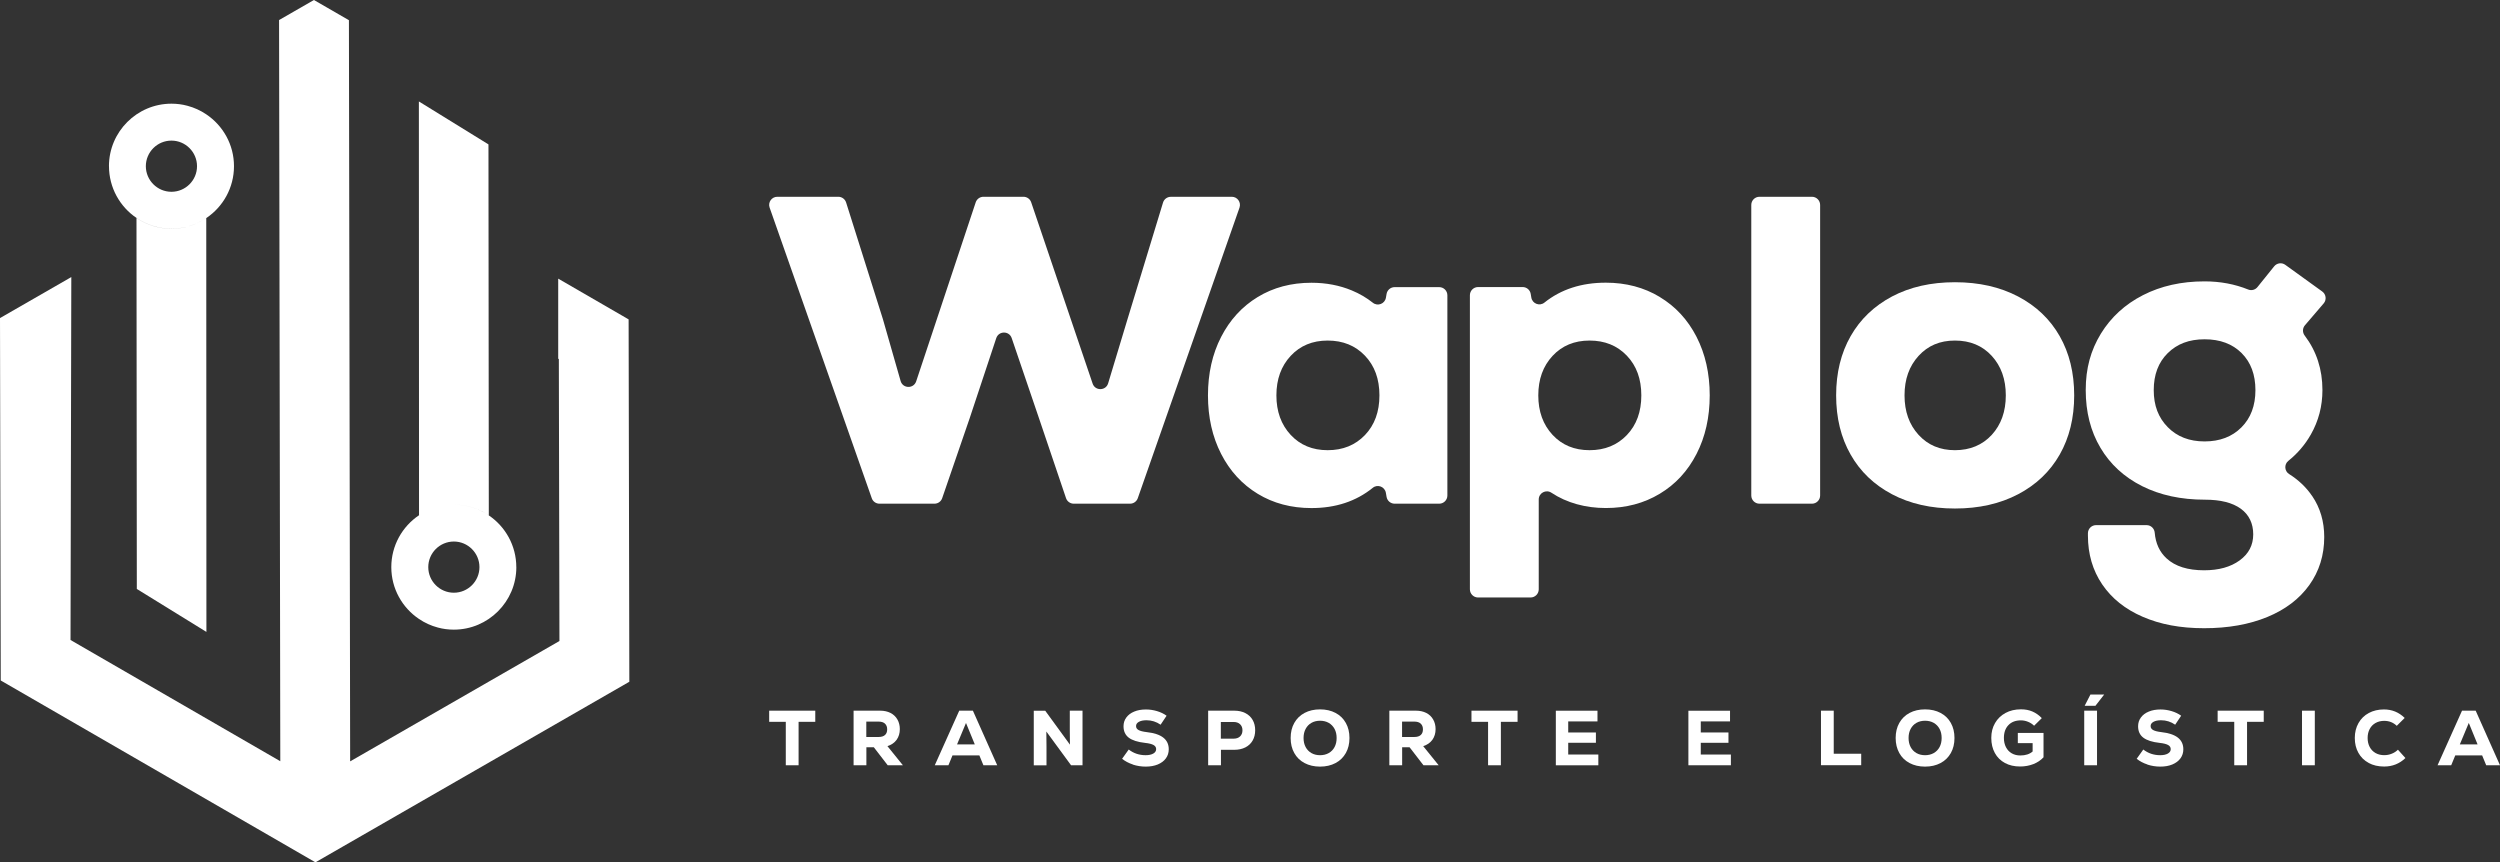 <svg xmlns="http://www.w3.org/2000/svg" width="345" height="119" viewBox="0 0 345 119" fill="none"><rect x="0" y="0" width="345" height="119" fill="#333333" stroke="none"/><g clip-path="url(#clip0_10_439)"><path d="M161.578 27.154H169.988C170.763 27.154 171.305 27.919 171.052 28.652L157.013 68.755C156.853 69.205 156.43 69.509 155.95 69.509H148.174C147.694 69.509 147.266 69.2 147.111 68.745L143.378 57.711L139.614 46.656C139.268 45.634 137.822 45.639 137.482 46.667L133.816 57.711L130.021 68.75C129.866 69.205 129.438 69.509 128.957 69.509H121.363C120.888 69.509 120.459 69.21 120.304 68.755L106.209 28.652C105.951 27.919 106.493 27.154 107.267 27.154H115.688C116.179 27.154 116.613 27.474 116.762 27.939L121.838 44.033L124.285 52.579C124.589 53.642 126.082 53.673 126.433 52.625L134.647 27.924C134.802 27.464 135.231 27.154 135.716 27.154H141.24C141.72 27.154 142.149 27.459 142.304 27.919L150.782 52.935C151.133 53.973 152.609 53.947 152.924 52.899L155.599 44.038L160.498 27.955C160.643 27.48 161.082 27.16 161.572 27.16L161.578 27.154Z" fill="white"></path><path d="M199.738 40.744V68.384C199.738 69.003 199.232 69.509 198.612 69.509H192.458C191.911 69.509 191.441 69.112 191.348 68.575L191.25 68.007C191.105 67.165 190.109 66.778 189.448 67.315C187.14 69.184 184.316 70.113 180.98 70.113C178.197 70.113 175.724 69.457 173.566 68.146C171.408 66.835 169.725 65.002 168.517 62.642C167.309 60.282 166.699 57.587 166.699 54.566C166.699 51.546 167.303 48.851 168.517 46.491C169.73 44.131 171.408 42.298 173.566 40.987C175.724 39.675 178.192 39.02 180.98 39.02C182.999 39.02 184.853 39.376 186.546 40.078C187.615 40.522 188.586 41.09 189.458 41.782C190.124 42.309 191.11 41.926 191.255 41.09L191.348 40.558C191.441 40.021 191.911 39.624 192.458 39.624H198.612C199.232 39.624 199.738 40.13 199.738 40.749V40.744ZM188.363 60.04C189.696 58.645 190.362 56.823 190.362 54.561C190.362 52.3 189.696 50.477 188.363 49.083C187.031 47.689 185.317 46.997 183.221 46.997C181.125 46.997 179.421 47.704 178.11 49.114C176.798 50.529 176.143 52.341 176.143 54.561C176.143 56.782 176.798 58.594 178.11 60.009C179.421 61.423 181.125 62.126 183.221 62.126C185.317 62.126 187.031 61.428 188.363 60.04Z" fill="white"></path><path d="M229.043 40.982C231.222 42.293 232.915 44.126 234.124 46.486C235.332 48.846 235.941 51.541 235.941 54.561C235.941 57.582 235.337 60.277 234.124 62.637C232.915 64.996 231.222 66.835 229.043 68.141C226.864 69.453 224.386 70.108 221.603 70.108C218.82 70.108 216.218 69.406 214.096 67.996C213.347 67.501 212.346 68.027 212.346 68.926V81.328C212.346 81.948 211.84 82.454 211.22 82.454H203.971C203.352 82.454 202.846 81.948 202.846 81.328V40.739C202.846 40.119 203.352 39.613 203.971 39.613H210.126C210.673 39.613 211.143 40.006 211.236 40.548L211.324 41.069C211.468 41.906 212.459 42.293 213.125 41.761C215.413 39.928 218.237 39.009 221.603 39.009C224.386 39.009 226.869 39.665 229.043 40.977V40.982ZM224.505 60.04C225.837 58.645 226.503 56.823 226.503 54.561C226.503 52.3 225.837 50.477 224.505 49.083C223.173 47.689 221.459 46.997 219.362 46.997C217.266 46.997 215.562 47.704 214.251 49.114C212.94 50.529 212.284 52.341 212.284 54.561C212.284 56.782 212.94 58.594 214.251 60.009C215.562 61.423 217.266 62.126 219.362 62.126C221.459 62.126 223.173 61.429 224.505 60.04Z" fill="white"></path><path d="M242.803 27.154H250.052C250.671 27.154 251.177 27.66 251.177 28.28V68.384C251.177 69.003 250.671 69.509 250.052 69.509H242.803C242.183 69.509 241.677 69.003 241.677 68.384V28.28C241.677 27.66 242.183 27.154 242.803 27.154Z" fill="white"></path><path d="M261.1 68.208C258.622 66.897 256.712 65.074 255.385 62.73C254.053 60.391 253.387 57.67 253.387 54.561C253.387 51.453 254.053 48.732 255.385 46.393C256.717 44.054 258.622 42.231 261.1 40.914C263.579 39.603 266.475 38.947 269.785 38.947C273.094 38.947 275.996 39.603 278.495 40.914C280.994 42.226 282.909 44.054 284.241 46.393C285.573 48.732 286.239 51.458 286.239 54.561C286.239 57.664 285.573 60.391 284.241 62.73C282.909 65.069 280.994 66.897 278.495 68.208C275.996 69.519 273.089 70.175 269.785 70.175C266.48 70.175 263.584 69.519 261.1 68.208ZM274.865 60.009C276.156 58.599 276.801 56.782 276.801 54.561C276.801 52.341 276.156 50.529 274.865 49.114C273.574 47.704 271.881 46.997 269.785 46.997C267.689 46.997 266.052 47.704 264.761 49.114C263.47 50.529 262.825 52.341 262.825 54.561C262.825 56.782 263.47 58.594 264.761 60.009C266.052 61.423 267.725 62.126 269.785 62.126C271.845 62.126 273.574 61.418 274.865 60.009Z" fill="white"></path><path d="M319.081 68.451C320.192 70.082 320.744 71.972 320.744 74.11C320.744 76.609 320.057 78.819 318.689 80.734C317.316 82.65 315.38 84.122 312.881 85.149C310.382 86.177 307.475 86.693 304.171 86.693C300.866 86.693 298.12 86.166 295.698 85.118C293.277 84.07 291.413 82.578 290.101 80.641C288.79 78.705 288.134 76.464 288.134 73.924C288.134 73.8 288.134 73.686 288.134 73.573C288.145 72.958 288.645 72.468 289.26 72.468H296.23C296.818 72.468 297.299 72.922 297.35 73.506C297.474 74.988 298.021 76.175 298.997 77.069C300.185 78.158 301.909 78.7 304.171 78.7C306.189 78.7 307.821 78.246 309.07 77.337C310.32 76.428 310.945 75.23 310.945 73.738C310.945 72.246 310.371 71.027 309.22 70.196C308.069 69.37 306.427 68.957 304.289 68.957C300.98 68.957 298.089 68.332 295.605 67.082C293.127 65.833 291.206 64.067 289.859 61.79C288.506 59.513 287.83 56.859 287.83 53.833C287.83 50.808 288.527 48.34 289.915 46.057C291.309 43.78 293.246 42.004 295.724 40.734C298.202 39.464 301.037 38.829 304.222 38.829C306.391 38.829 308.399 39.206 310.253 39.954C310.707 40.14 311.229 39.995 311.533 39.613L313.836 36.753C314.213 36.288 314.884 36.195 315.369 36.546L320.47 40.228C321.002 40.615 321.095 41.374 320.667 41.87L318.08 44.89C317.734 45.293 317.724 45.882 318.044 46.305C319.675 48.453 320.496 50.962 320.496 53.833C320.496 56.054 319.959 58.098 318.89 59.973C318.095 61.372 317.058 62.58 315.782 63.608C315.194 64.083 315.251 65.012 315.891 65.415C317.197 66.236 318.255 67.243 319.071 68.446L319.081 68.451ZM309.313 58.981C310.604 57.69 311.249 55.976 311.249 53.839C311.249 51.701 310.614 49.997 309.344 48.727C308.074 47.457 306.37 46.822 304.233 46.822C302.095 46.822 300.443 47.457 299.152 48.727C297.861 49.997 297.216 51.701 297.216 53.839C297.216 55.976 297.861 57.639 299.152 58.95C300.443 60.262 302.136 60.917 304.233 60.917C306.329 60.917 308.022 60.272 309.313 58.981Z" fill="white"></path><path fill-rule="evenodd" clip-rule="evenodd" d="M86.749 44.075L77.033 38.452V49.496L77.12 49.553L77.203 88.459L48.321 105.069L48.151 2.788L43.323 0L38.511 2.768L38.681 105.049L9.732 88.319L9.841 38.235L0 43.894L0.103 93.906L43.53 119L86.848 94.082L86.749 44.075Z" fill="white"></path><path d="M67.45 71.117C66.071 70.188 64.419 69.64 62.633 69.64C60.846 69.64 59.204 70.183 57.826 71.107L57.805 14L67.408 19.927L67.455 71.117H67.45ZM71.255 78.263C71.255 83.019 67.383 86.891 62.627 86.891C61.868 86.891 61.125 86.793 60.428 86.602C59.488 86.354 58.611 85.951 57.826 85.42C55.518 83.871 54 81.242 54 78.263C54 75.284 55.518 72.651 57.821 71.107C59.194 70.183 60.846 69.64 62.627 69.64C64.409 69.64 66.066 70.188 67.445 71.117C69.737 72.661 71.25 75.294 71.25 78.268L71.255 78.263ZM62.633 81.795C64.584 81.795 66.164 80.205 66.164 78.263C66.164 76.322 64.579 74.731 62.633 74.731C60.686 74.731 59.101 76.317 59.101 78.263C59.101 80.21 60.686 81.795 62.633 81.795Z" fill="white"></path><path d="M18.84 30.087C20.218 31.016 21.871 31.564 23.657 31.564C25.444 31.564 27.085 31.021 28.464 30.097L28.485 87.204L18.881 81.276L18.835 30.087H18.84ZM15.035 22.936C15.035 18.18 18.907 14.308 23.662 14.308C24.421 14.308 25.165 14.406 25.862 14.597C26.801 14.845 27.679 15.247 28.464 15.779C30.772 17.328 32.29 19.956 32.29 22.936C32.29 25.915 30.772 28.548 28.469 30.092C27.096 31.016 25.444 31.558 23.662 31.558C21.881 31.558 20.224 31.011 18.845 30.082C16.553 28.538 15.04 25.904 15.04 22.93L15.035 22.936ZM23.657 19.404C21.705 19.404 20.126 20.994 20.126 22.936C20.126 24.877 21.711 26.467 23.657 26.467C25.604 26.467 27.189 24.882 27.189 22.936C27.189 20.989 25.604 19.404 23.657 19.404Z" fill="white"></path><path d="M112.508 98.073V99.612H110.205V105.607H108.439V99.612H106.147V98.073H112.508Z" fill="white"></path><path d="M120.583 103.123H119.561V105.607H117.795V98.073H121.466C122.013 98.073 122.488 98.182 122.896 98.388C123.304 98.6 123.619 98.899 123.841 99.287C124.063 99.674 124.176 100.118 124.176 100.619C124.176 101.192 124.027 101.682 123.732 102.095C123.433 102.503 123.015 102.793 122.467 102.968L124.6 105.607H122.504L120.588 103.123H120.583ZM122.127 99.86C121.92 99.674 121.631 99.581 121.259 99.581H119.55V101.703H121.259C121.641 101.703 121.931 101.61 122.132 101.429C122.333 101.249 122.431 100.985 122.431 100.65C122.431 100.314 122.328 100.051 122.127 99.865V99.86Z" fill="white"></path><path d="M135.711 105.607L135.153 104.249H131.441L130.883 105.607H128.999L132.375 98.073H134.26L137.616 105.607H135.711ZM133.31 99.762L132.071 102.731H134.523L133.305 99.762H133.31Z" fill="white"></path><path d="M147.632 98.073H149.388V105.607H147.808L144.395 100.949L144.416 102.984V105.612H142.66V98.078H144.24L147.653 102.762L147.632 100.748V98.078V98.073Z" fill="white"></path><path d="M156.332 105.498C155.764 105.312 155.268 105.049 154.85 104.713L155.764 103.433C156.43 103.954 157.21 104.217 158.098 104.217C158.542 104.217 158.898 104.14 159.156 103.99C159.419 103.84 159.549 103.634 159.549 103.376C159.549 103.133 159.425 102.942 159.182 102.808C158.939 102.674 158.552 102.575 158.02 102.519C156.993 102.405 156.244 102.162 155.764 101.796C155.289 101.429 155.046 100.908 155.046 100.226C155.046 99.766 155.175 99.364 155.434 99.013C155.692 98.662 156.053 98.388 156.523 98.197C156.988 98.001 157.53 97.908 158.139 97.908C158.66 97.908 159.172 97.985 159.672 98.135C160.173 98.285 160.612 98.496 160.989 98.77L160.163 100.009C159.574 99.601 158.924 99.395 158.216 99.395C157.778 99.395 157.427 99.467 157.168 99.612C156.905 99.756 156.776 99.947 156.776 100.195C156.776 100.443 156.89 100.613 157.117 100.742C157.344 100.871 157.721 100.97 158.253 101.032C159.27 101.145 160.034 101.398 160.535 101.791C161.035 102.183 161.288 102.72 161.288 103.402C161.288 103.877 161.154 104.295 160.891 104.656C160.628 105.018 160.251 105.296 159.771 105.498C159.29 105.694 158.738 105.792 158.113 105.792C157.488 105.792 156.905 105.699 156.332 105.513V105.498Z" fill="white"></path><path d="M171.852 98.404C172.286 98.621 172.621 98.936 172.859 99.343C173.096 99.751 173.215 100.232 173.215 100.774C173.215 101.316 173.096 101.796 172.859 102.204C172.621 102.612 172.286 102.927 171.852 103.144C171.418 103.361 170.912 103.474 170.329 103.474H168.491V105.607H166.725V98.073H170.329C170.912 98.073 171.418 98.182 171.852 98.404ZM171.129 101.626C171.346 101.419 171.46 101.14 171.46 100.784C171.46 100.428 171.351 100.154 171.129 99.942C170.912 99.736 170.613 99.633 170.241 99.633H168.475V101.935H170.241C170.613 101.935 170.912 101.832 171.129 101.626Z" fill="white"></path><path d="M180.03 105.302C179.416 104.977 178.941 104.517 178.61 103.918C178.275 103.324 178.11 102.633 178.11 101.843C178.11 101.053 178.275 100.361 178.61 99.767C178.946 99.173 179.416 98.708 180.03 98.383C180.645 98.058 181.357 97.893 182.168 97.893C182.978 97.893 183.691 98.058 184.305 98.383C184.92 98.708 185.395 99.168 185.725 99.767C186.061 100.361 186.226 101.053 186.226 101.843C186.226 102.633 186.061 103.324 185.725 103.918C185.39 104.512 184.92 104.977 184.305 105.302C183.691 105.627 182.978 105.793 182.168 105.793C181.357 105.793 180.645 105.627 180.03 105.302ZM183.366 103.923C183.712 103.727 183.985 103.448 184.171 103.092C184.362 102.736 184.455 102.318 184.455 101.843C184.455 101.368 184.362 100.954 184.171 100.593C183.98 100.237 183.712 99.958 183.366 99.757C183.02 99.56 182.617 99.462 182.168 99.462C181.719 99.462 181.316 99.56 180.975 99.757C180.629 99.953 180.366 100.232 180.175 100.593C179.984 100.949 179.891 101.368 179.891 101.843C179.891 102.318 179.984 102.731 180.175 103.092C180.366 103.448 180.634 103.727 180.975 103.923C181.321 104.12 181.719 104.218 182.168 104.218C182.617 104.218 183.02 104.12 183.366 103.923Z" fill="white"></path><path d="M194.518 103.123H193.496V105.607H191.73V98.073H195.401C195.948 98.073 196.423 98.182 196.831 98.388C197.239 98.595 197.554 98.899 197.776 99.287C197.998 99.674 198.111 100.118 198.111 100.619C198.111 101.192 197.962 101.682 197.667 102.095C197.368 102.503 196.95 102.793 196.402 102.968L198.535 105.607H196.438L194.523 103.123H194.518ZM196.062 99.86C195.855 99.674 195.566 99.581 195.194 99.581H193.485V101.703H195.194C195.576 101.703 195.865 101.61 196.067 101.429C196.268 101.249 196.366 100.985 196.366 100.65C196.366 100.314 196.263 100.051 196.062 99.865V99.86Z" fill="white"></path><path d="M209.424 98.073V99.612H207.121V105.607H205.355V99.612H203.063V98.073H209.424Z" fill="white"></path><path d="M216.414 104.124H220.571V105.611H214.705V98.078H220.452V99.555H216.414V101.083H220.235V102.503H216.414V104.13V104.124Z" fill="white"></path><path d="M234.712 104.124H238.863V105.611H232.998V98.078H238.744V99.555H234.707V101.083H238.528V102.503H234.707V104.13L234.712 104.124Z" fill="white"></path><path d="M251.291 98.073H253.056V104.011H256.846V105.601H251.296V98.068L251.291 98.073Z" fill="white"></path><path d="M263.522 105.302C262.908 104.977 262.433 104.517 262.102 103.918C261.772 103.319 261.601 102.633 261.601 101.843C261.601 101.053 261.767 100.361 262.102 99.767C262.438 99.173 262.908 98.708 263.522 98.383C264.136 98.058 264.849 97.893 265.659 97.893C266.47 97.893 267.183 98.058 267.797 98.383C268.411 98.708 268.886 99.168 269.217 99.767C269.552 100.361 269.718 101.053 269.718 101.843C269.718 102.633 269.552 103.324 269.217 103.918C268.881 104.512 268.411 104.977 267.797 105.302C267.183 105.627 266.47 105.793 265.659 105.793C264.849 105.793 264.136 105.627 263.522 105.302ZM266.857 103.923C267.203 103.727 267.472 103.448 267.663 103.092C267.854 102.736 267.947 102.318 267.947 101.843C267.947 101.368 267.854 100.954 267.663 100.593C267.472 100.232 267.203 99.958 266.857 99.757C266.511 99.56 266.109 99.462 265.659 99.462C265.21 99.462 264.808 99.56 264.467 99.757C264.121 99.953 263.858 100.232 263.667 100.593C263.476 100.949 263.383 101.368 263.383 101.843C263.383 102.318 263.476 102.731 263.667 103.092C263.858 103.448 264.126 103.727 264.467 103.923C264.813 104.12 265.21 104.218 265.659 104.218C266.109 104.218 266.511 104.12 266.857 103.923Z" fill="white"></path><path d="M282.006 101.15V104.507C281.624 104.915 281.159 105.23 280.601 105.446C280.044 105.663 279.434 105.777 278.768 105.777C277.973 105.777 277.276 105.617 276.677 105.291C276.078 104.966 275.614 104.512 275.289 103.913C274.963 103.319 274.798 102.627 274.798 101.837C274.798 101.047 274.968 100.386 275.314 99.787C275.66 99.188 276.14 98.724 276.76 98.388C277.38 98.052 278.092 97.887 278.897 97.887C279.481 97.887 280.002 97.985 280.472 98.187C280.942 98.388 281.376 98.693 281.768 99.101L280.705 100.154C280.467 99.916 280.188 99.736 279.868 99.607C279.548 99.478 279.223 99.41 278.882 99.41C278.159 99.41 277.586 99.627 277.168 100.061C276.75 100.495 276.538 101.083 276.538 101.832C276.538 102.312 276.631 102.736 276.817 103.102C277.003 103.469 277.271 103.753 277.612 103.954C277.958 104.156 278.355 104.254 278.805 104.254C279.517 104.254 280.08 104.073 280.503 103.706V102.555H278.459V101.145H282L282.006 101.15Z" fill="white"></path><path d="M287.623 98.073H289.389V105.606H287.623V98.073ZM288.48 95.848H290.375L289.172 97.397H287.685L288.48 95.848Z" fill="white"></path><path d="M296.343 105.498C295.775 105.312 295.28 105.049 294.862 104.713L295.776 103.433C296.442 103.954 297.221 104.217 298.109 104.217C298.553 104.217 298.909 104.14 299.168 103.99C299.431 103.84 299.56 103.634 299.56 103.376C299.56 103.133 299.436 102.942 299.193 102.808C298.951 102.674 298.564 102.575 298.032 102.519C297.004 102.405 296.256 102.162 295.776 101.796C295.295 101.429 295.058 100.908 295.058 100.226C295.058 99.766 295.187 99.364 295.445 99.013C295.703 98.662 296.065 98.388 296.534 98.197C296.999 98.001 297.541 97.908 298.15 97.908C298.672 97.908 299.183 97.985 299.684 98.135C300.185 98.285 300.624 98.496 301.001 98.77L300.174 100.009C299.586 99.601 298.935 99.395 298.228 99.395C297.789 99.395 297.443 99.467 297.18 99.612C296.917 99.756 296.787 99.947 296.787 100.195C296.787 100.443 296.901 100.613 297.128 100.742C297.355 100.871 297.732 100.97 298.264 101.032C299.281 101.145 300.045 101.398 300.546 101.791C301.047 102.183 301.3 102.72 301.3 103.402C301.3 103.877 301.166 104.295 300.902 104.656C300.639 105.018 300.262 105.296 299.782 105.498C299.302 105.699 298.749 105.792 298.125 105.792C297.5 105.792 296.917 105.699 296.343 105.513V105.498Z" fill="white"></path><path d="M312.395 98.073V99.612H310.093V105.607H308.327V99.612H306.034V98.073H312.395Z" fill="white"></path><path d="M317.677 98.073H319.443V105.607H317.677V98.073Z" fill="white"></path><path d="M326.883 105.286C326.268 104.956 325.793 104.491 325.463 103.897C325.127 103.304 324.962 102.617 324.962 101.842C324.962 101.068 325.133 100.381 325.473 99.782C325.814 99.183 326.289 98.719 326.898 98.393C327.508 98.068 328.205 97.903 328.984 97.903C330.094 97.903 331.049 98.295 331.845 99.075L330.755 100.164C330.275 99.705 329.697 99.478 329.02 99.478C328.566 99.478 328.168 99.576 327.823 99.772C327.477 99.968 327.203 100.247 327.017 100.603C326.826 100.965 326.733 101.373 326.733 101.842C326.733 102.312 326.826 102.72 327.017 103.082C327.208 103.443 327.477 103.717 327.823 103.918C328.168 104.114 328.571 104.212 329.02 104.212C329.377 104.212 329.723 104.15 330.053 104.016C330.383 103.887 330.673 103.701 330.915 103.459L331.948 104.61C331.137 105.39 330.156 105.782 329.01 105.782C328.199 105.782 327.487 105.617 326.873 105.286H326.883Z" fill="white"></path><path d="M343.095 105.607L342.537 104.249H338.825L338.267 105.607H336.383L339.759 98.073H341.644L345 105.607H343.095ZM340.694 99.762L339.455 102.731H341.907L340.694 99.762Z" fill="white"></path></g><defs><clipPath id="clip0_10_439"><rect width="345" height="119" fill="white"></rect></clipPath></defs></svg>